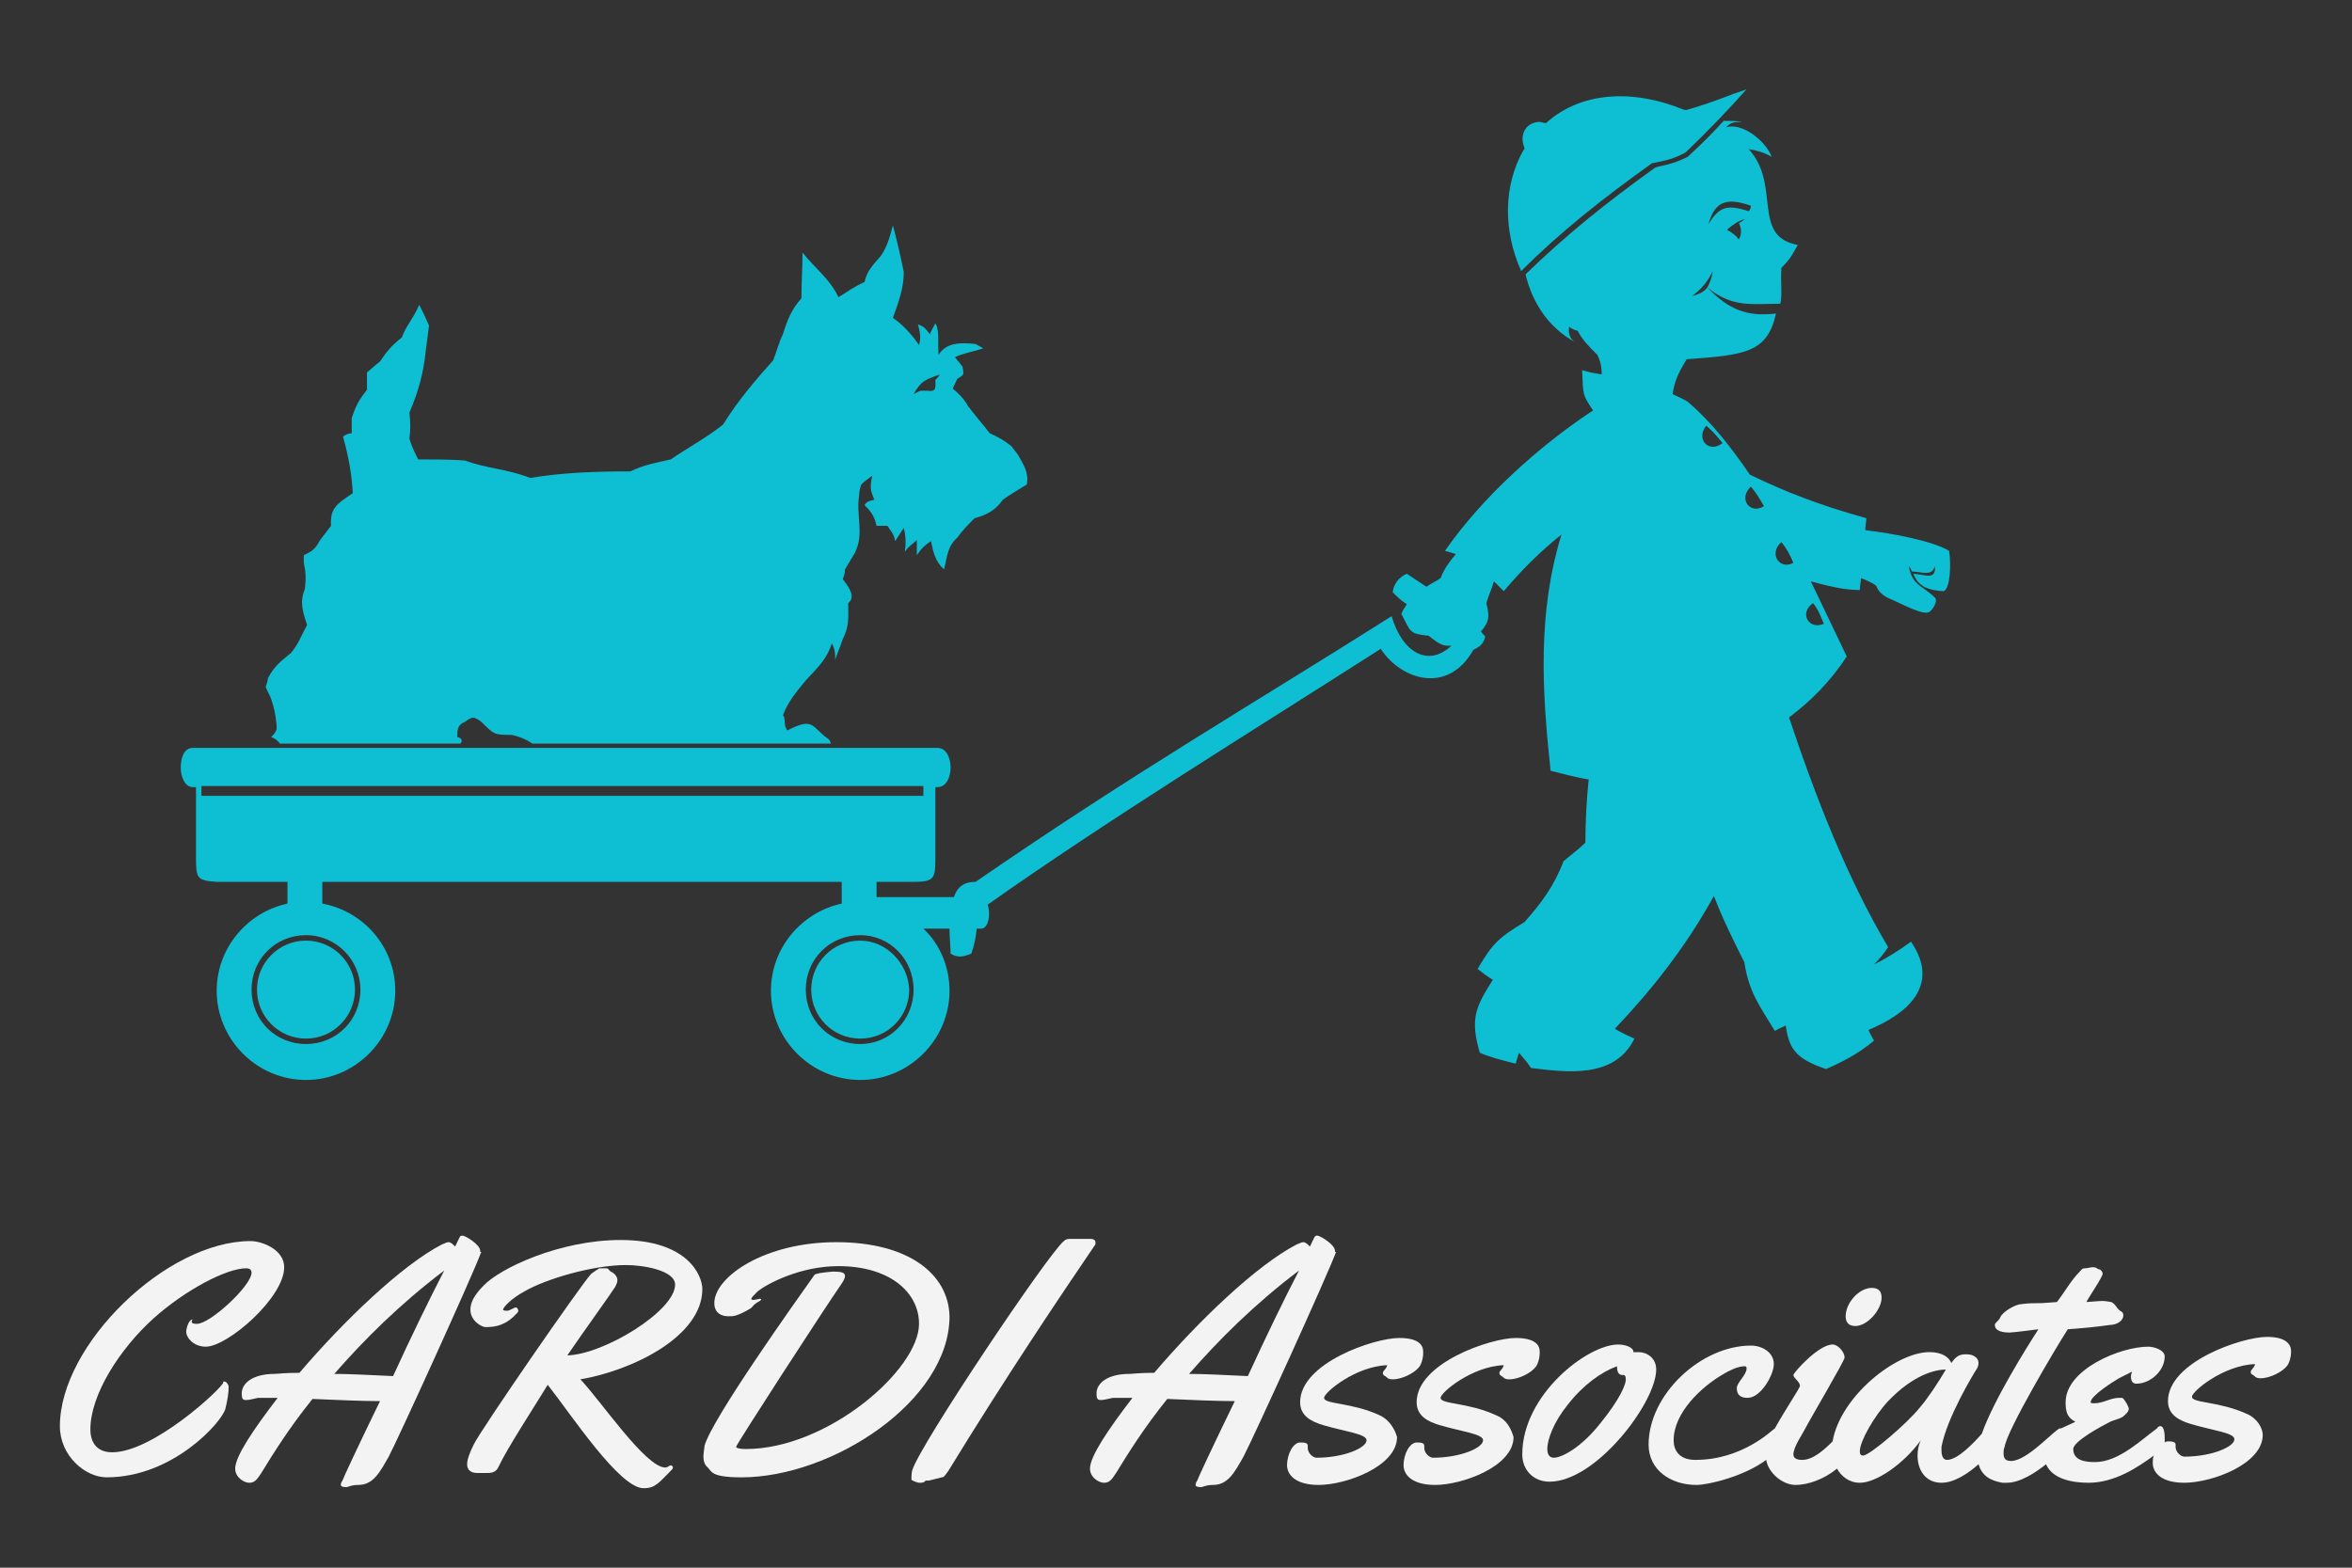 <?xml version="1.0" encoding="utf-8"?>
<!-- Generator: Adobe Illustrator 20.1.0, SVG Export Plug-In . SVG Version: 6.00 Build 0)  -->
<svg version="1.1" id="Layer_1" xmlns="http://www.w3.org/2000/svg" xmlns:xlink="http://www.w3.org/1999/xlink" x="0px" y="0px"
	 viewBox="0 0 216 144" style="enable-background:new 0 0 216 144;" xml:space="preserve">
<rect x="0" y="0" width="216" height="144" fill="#333333" stroke="none"/>
<style type="text/css">
	.st0{fill:#0EBFD4;}
	.st1{fill:#F3F3F3;}
</style>
<g>
	<path class="st0" d="M42,67.7c0-0.7,0-1.1,0.7-1.4c0.7-0.5,0.8-0.5,1.5,0c1.2,1.2,1.2,1.2,2.8,1.2c0.8,0.2,1.3,0.4,1.9,0.8h27.4
		c0-0.1-0.1-0.3-0.2-0.4c-1.6-1.1-1.3-2.1-3.8-0.8c-0.4-0.6-0.1-1.1-0.4-1.4c0.5-1.3,1.2-2.1,2.1-3.2c1.1-1.2,1.9-1.9,2.4-3.4
		c0.3,0.6,0.3,0.9,0.3,1.5c0.2-0.6,0.5-1.3,0.7-1.9c0.6-1.2,0.5-1.9,0.5-3.3c0.7-0.6,0.1-1.4-0.5-2.2c0.1-0.3,0.2-0.5,0.2-0.9
		c0.3-0.5,0.6-1,0.9-1.5c0.9-1.8,0.1-3.3,0.4-5.3c0-0.4,0.1-0.7,0.2-1c0.3-0.3,0.6-0.5,1-0.8c-0.2,1-0.2,1.3,0.2,2.2
		c-0.3,0.1-0.7,0.1-0.9,0.5c0.6,0.6,0.9,1,1.1,1.9c0.3,0,0.6,0,1,0c0.3,0.5,0.6,0.7,0.7,1.4c0.3-0.4,0.5-0.8,0.8-1.2
		c0.2,0.7,0.2,1.5,0.1,2.2c0.3-0.5,0.7-0.7,1.1-1.1c0,0.5,0,0.9,0,1.4c0.4-0.6,0.7-0.9,1.3-1.3c0.2,1,0.4,1.9,1.2,2.6
		c0.3-1.2,0.3-2.1,1.2-2.9c0.5-0.7,1-1.2,1.6-1.8c1.1-0.3,1.9-0.7,2.6-1.7c0.7-0.5,1.4-0.9,2.2-1.4c0.2-1.1-0.3-1.8-0.8-2.7
		c-0.2-0.3-0.4-0.5-0.6-0.8c-0.6-0.5-1.3-0.9-2-1.2c-0.7-0.9-1.4-1.7-2-2.5c-0.4-0.7-0.8-1.1-1.4-1.6c0.1-0.3,0.3-0.6,0.4-0.9
		c0.7-0.4,0.6-0.4,0.5-1.1c-0.2-0.3-0.5-0.6-0.7-0.9c0.9-0.4,1.7-0.5,2.6-0.8c-0.2-0.1-0.5-0.3-0.7-0.4c-1.7-0.2-2.8,0-3.4,1
		c-0.1-1,0.1-2.3-0.3-2.9c-0.2,0.4-0.4,0.7-0.5,1c-0.4-0.5-0.5-0.7-1.1-0.9c0.2,0.7,0.3,1.2,0.1,1.9c-0.6-0.9-1.5-1.9-2.4-2.5
		c0.5-1.4,1-2.7,1-4.2c-0.3-1.5-0.6-2.8-1-4.3c-0.3,1.1-0.5,1.9-1.1,2.8c-0.7,0.8-1.3,1.4-1.5,2.4c-0.9,0.4-1.6,0.9-2.4,1.4
		c-0.8-1.7-2.2-2.7-3.3-4.1c0,1.4-0.1,2.8-0.1,4.2c-0.9,1-1.3,2-1.7,3.3c-0.4,0.8-0.6,1.7-0.9,2.4c-1.7,1.9-3.3,3.8-4.6,5.9
		c-1.5,1.2-3.2,2.1-4.8,3.2c-1.3,0.3-2.5,0.5-3.7,1.1c-3.1,0-6.2,0.1-9.2,0.6c-2.4-0.9-3.8-0.8-6-1.6c-1.4-0.1-2.9-0.1-4.3-0.1
		c-0.3-0.6-0.6-1.2-0.8-1.9c0.1-0.8,0.1-1.5,0-2.4c0.8-1.9,1.3-3.6,1.5-5.7c0.1-0.8,0.2-1.6,0.3-2.3c-0.3-0.7-0.6-1.3-0.9-1.9
		c-0.5,1.2-1.2,1.9-1.6,3c-0.9,0.7-1.4,1.3-2,2.2c-0.4,0.3-0.8,0.7-1.2,1c0,0.6,0,1.1,0,1.6c-0.7,0.9-1,1.4-1.4,2.6c0,0.5,0,1,0,1.4
		c-0.3,0-0.5,0.1-0.8,0.3c0.5,1.8,0.8,3.4,0.9,5.2c-1.5,1-2.1,1.4-2,3c-0.3,0.4-0.7,0.9-1,1.3c-0.5,0.9-0.7,1-1.5,1.4
		c0,0.3,0,0.4,0,0.7c0.2,0.9,0.2,1.4,0.1,2.4c-0.5,1.2-0.2,2.1,0.2,3.3c-0.5,0.9-0.8,1.8-1.5,2.6c-1,0.8-1.5,1.2-2.1,2.3
		c0,0.2-0.1,0.5-0.2,0.8c0.1,0.3,0.4,0.8,0.5,1.1c0.3,0.9,0.4,1.4,0.5,2.4c0,0.1,0,0.2,0,0.4c-0.1,0.3-0.3,0.5-0.5,0.7
		c0.3,0.1,0.6,0.3,0.8,0.6h16.6C42.5,68,42.4,67.8,42,67.7z M86.3,34.4c-0.1,0.2-0.2,0.3-0.4,0.5c0.1,1.4-0.3,0.9-1.4,1
		c-0.2,0.1-0.4,0.2-0.6,0.3C84.6,35,84.9,34.9,86.3,34.4z"/>
	<path class="st0" d="M79,86.4c-2.5,0-4.5,2-4.5,4.5c0,2.5,2,4.5,4.5,4.5c2.5,0,4.5-2,4.5-4.5C83.4,88.5,81.4,86.4,79,86.4z"/>
	<circle class="st0" cx="28.1" cy="90.9" r="4.5"/>
	<path class="st0" d="M179,50.6c-1.5-0.9-5.1-1.6-7.7-1.9c0-0.4,0.1-0.8,0.1-1.1c-4.3-1.2-7.4-2.4-10.7-4c-1.7-2.5-3.5-4.8-5.7-6.7
		c-0.5-0.3-1-0.5-1.4-0.7c0.2-1.2,0.5-1.9,1.3-3.2c5.4-0.4,7.4-0.6,8.2-4.2c-2.6,0.3-4.3-0.3-6.3-2.4c-0.3,0.4-0.7,0.6-1.4,0.8
		c0.9-0.7,1.4-1.3,1.9-2.3c-0.1,0.7-0.3,1.1-0.5,1.5c2.3,1.9,4.1,1.5,6.7,1.5c0.2-1,0-1.8,0.1-3.3c0.7-0.7,0.9-1,1.5-2.1
		c-4.3-0.8-1.5-5.5-4.5-8.8c0.7,0.1,1.4,0.3,2.1,0.7c-0.5-1.4-2.7-3.2-4.2-2.7c0.5-0.5,0.8-0.5,1.5-0.5c-0.5-0.1-1.1-0.1-1.7-0.1
		c-1,1.1-2.1,2.2-3.3,3.3l0,0c-1,0.5-1.7,0.7-2.7,0.9l-0.3,0.1c-4.6,3.3-8.3,6.3-11.9,9.8c0.6,2.5,2,4.8,4.5,6.2
		c-0.4-0.3-0.6-0.7-0.5-1.4c0.2,0.2,0.5,0.3,0.8,0.4c0.4,0.8,1,1.4,1.8,2.2c0.3,0.6,0.4,1.2,0.4,1.8c-0.6-0.1-1.2-0.2-1.8-0.4
		c0.1,2.3,0,2.2,1,3.7c-5,3.3-10.2,8-13.6,12.9c0.4,0.1,0.7,0.2,1,0.3c-0.6,0.7-1.1,1.4-1.4,2.2c-0.4,0.3-0.9,0.5-1.3,0.8
		c-0.6-0.4-1.2-0.8-1.8-1.2c-0.7,0.3-1.2,0.9-1.3,1.7c0.4,0.4,0.8,0.8,1.3,1.1c-0.2,0.3-0.4,0.6-0.5,0.9c0.9,1.7,0.7,1.8,2.5,2
		c0.9,0.7,1.3,1,2.1,0.9c-2.1,2-4.5,0.7-5.5-2.7c-12.3,7.8-23.7,14.4-38.2,24.4c-1.1,0-1.7,0.5-2,1.4h-7.1v-1V81H84
		c1.9,0,1.9-0.4,1.9-2.4v-6.3h0.2c0.8,0,1.2-0.9,1.2-1.8c0-0.9-0.4-1.8-1.2-1.8H17.7c-0.8,0-1.1,0.9-1.1,1.8c0,0.9,0.4,1.8,1.1,1.8
		H18v6.3c0,2,0,2.3,1.9,2.4h6.5v0.5V83c-3.7,0.8-6.5,4.1-6.5,8c0,4.5,3.7,8.2,8.2,8.2c4.5,0,8.2-3.7,8.2-8.2c0-4-2.9-7.3-6.7-8v-1.5
		V81h47.7v0.5V83c-3.7,0.8-6.5,4.1-6.5,8c0,4.5,3.7,8.2,8.2,8.2c4.5,0,8.2-3.7,8.2-8.2c0-2.2-0.9-4.3-2.4-5.7c0.8,0,1.6,0,2.4,0
		c0,0.9,0.1,1.7,0.1,2.3c0.7,0.4,1.1,0.3,1.9,0c0.3-0.9,0.4-1.4,0.5-2.3c0.1,0,0.3,0,0.4,0c0.7,0,0.9-1.4,0.6-2.2
		c11.2-7.9,23.9-15.7,36.1-23.5c1.9,2.9,6.2,4.2,8.5,0.1c0.6-0.3,0.9-0.5,1.1-1.2c-0.1-0.2-0.3-0.3-0.4-0.5c0.8-0.9,0.8-1.4,0.5-2.6
		c0.2-0.7,0.5-1.3,0.7-2c0.3,0.3,0.6,0.6,0.9,0.9c1.7-2,3.3-3.6,5.3-5.2c-2.2,7.2-1.8,14.2-1,21.7c1.2,0.3,2.3,0.6,3.5,0.8
		c-0.2,1.9-0.3,3.8-0.3,5.8c-0.6,0.6-1.3,1.1-2,1.7c-0.9,2.3-2,3.8-3.6,5.6c-2.3,1.4-2.9,1.9-4.3,4.3c0.5,0.4,0.9,0.7,1.4,1
		c-1.6,2.5-2.1,3.6-1.2,6.7c1.2,0.5,2.1,0.7,3.3,1c0.1-0.4,0.2-0.7,0.3-1c0.4,0.5,0.8,0.9,1.1,1.4c3.3,0.4,7.7,1,9.5-2.7
		c-0.7-0.3-1.3-0.6-1.8-0.9c3.5-3.7,6.5-7.5,9.1-12.2c0.8,2.1,1.8,4.1,2.8,6.1c0.4,2.7,1.4,4,2.8,6.3c0.3-0.2,0.6-0.3,1-0.5
		c0.3,2.3,1.1,3.1,3.7,4c1.8-0.8,2.9-1.4,4.4-2.6c-0.2-0.4-0.4-0.7-0.5-1c3.4-1.4,6.7-4,3.9-8.1c-1.1,0.8-2.2,1.5-3.4,2.1
		c0.5-0.5,0.9-1,1.3-1.6c-3.8-6.4-6.7-13.9-9.1-21.1c2-1.5,3.8-3.3,5.3-5.6c-1.1-2.3-2.2-4.6-3.3-6.9c1.5,0.4,3,0.8,4.5,0.8
		c0-0.4,0.1-0.7,0.1-1.1c0.5,0.2,1,0.4,1.4,0.7c0.3,0.8,1,1.1,1.5,1.3c0.7,0.3,2.9,1.5,3.4,1.1c0.3-0.2,0.8-1,0.5-1.3
		c-1.1-1.1-2.1-1.1-2.4-2.9c0.1,0.1,0.2,0.3,0.3,0.5c0.9,0,1.8,0.5,2.1-0.5c0.1,1.3-0.8,0.8-2,0.7c0.3,0.6,0.4,0.8,1,1.2
		c0.6,0.3,1.4,0.4,1.8,0.4C179.1,54.1,179.2,51.8,179,50.6z M33.1,90.9c0,2.8-2.2,5-5,5c-2.8,0-5-2.2-5-5c0-2.8,2.2-5,5-5
		C30.9,85.9,33.1,88.2,33.1,90.9z M18.5,73.1v-0.9h66.3v0.9H18.5z M79,95.9c-2.8,0-5-2.2-5-5c0-2.8,2.2-5,5-5c2.7,0,4.9,2.2,4.9,5
		C83.9,93.7,81.7,95.9,79,95.9z M159.7,22c-0.3-0.4-0.6-0.6-1.1-0.9c0.6-0.5,1-0.8,1.7-1c-0.2,0.1-0.4,0.3-0.6,0.4
		C159.9,20.9,160,21.4,159.7,22z M160.8,18.9c0,0.2-0.1,0.4-0.2,0.5c-1.9-0.6-2.7-0.5-3.7,1.2C157.5,18.3,158.8,18.2,160.8,18.9z
		 M156.7,39.1c0.6,0.5,1,1,1.5,1.6C156.9,41.7,155.7,40.3,156.7,39.1z M160.8,44.7c0.5,0.6,0.8,1.1,1.2,1.8
		C160.7,47.3,159.6,45.8,160.8,44.7z M163.6,49.8c0.5,0.6,0.8,1.2,1.1,1.9C163.4,52.4,162.4,50.8,163.6,49.8z M166.5,55.4
		c0.5,0.6,0.7,1.2,1,1.9C166.1,57.9,165.2,56.3,166.5,55.4z"/>
	<path class="st0" d="M151.7,15L151.7,15l0.5-0.1c1-0.2,1.7-0.4,2.6-0.9c2.1-2,3.9-3.9,5.6-5.8c-0.5,0.2-0.9,0.3-1.4,0.5
		c-1.3,0.5-2.7,1-4.1,1.4l-0.1,0l-0.1,0c-4.9-2-9.5-1.6-12.6,1.1l-0.1,0.1l-0.1,0c-0.2,0-0.3-0.1-0.5-0.1c-0.5,0-0.9,0.2-1.2,0.5
		c-0.4,0.5-0.5,1.1-0.2,1.9l0,0.1l-0.1,0.1c-1.8,3.2-1.9,7.3-0.2,11.1C143.3,21.3,147.1,18.3,151.7,15z"/>
</g>
<g>
	<path class="st1" d="M20.6,126.9c-0.1,0-0.1,0-0.1,0.1c-0.1,0.5-6.4,6.4-10.2,6.4c-1.4,0-2-0.9-2-2.1c0-3.2,2.7-7.4,5.8-10.2
		c2.9-2.6,6.7-4.6,8.5-4.6c0.4,0,0.5,0.2,0.5,0.4c0,1.2-3.8,4.7-5,4.7c-0.2,0-0.5,0-0.5-0.2c0,0,0-0.1,0.1-0.2
		c-0.4,0-0.6,0.9-0.6,1.1c0,0.6,0.7,1.4,1.8,1.4c2,0,7.2-4.5,7.2-7.3c0-1.6-2-2.4-3.1-2.4c-7.7,0-17.5,9.5-17.5,17
		c0,2.7,2.3,4.7,4.3,4.7c6.1,0,10.6-5.1,10.9-6.3c0.2-0.8,0.3-1.5,0.3-2C21,127.2,20.8,126.9,20.6,126.9z"/>
	<path class="st1" d="M44.1,114.9c0-0.6-1.4-1.4-1.6-1.4c-0.3,0-0.2,0-0.7,1c-0.2-0.2-0.4-0.4-0.6-0.4c-0.2,0-0.3,0.1-0.6,0.2
		c-3.7,1.9-9.1,7.1-13.1,11.8c-1.4,0-2,0.1-2.3,0.1c-1.9,0-3,0.8-3,1.8c0,0.5,0.1,0.6,0.4,0.6c0.3,0,0.6-0.1,1.1-0.2
		c0.3,0,1,0,1.8,0c-2.3,3-3.9,5.4-3.9,6.5c0,0.8,0.8,1.3,1.3,1.3c0.5,0,0.7-0.3,1.1-0.9c1.1-1.8,2.6-4.2,4.7-6.8
		c2.2,0.1,4.7,0.2,6.2,0.2c-1.9,3.9-3.4,7.1-3.4,7.2c-0.1,0.2-0.2,0.3-0.2,0.5c0,0.1,0.1,0.2,0.5,0.2c0.2,0,0.4-0.2,1.1-0.2
		c1.4,0,2-1.2,2.8-2.6c0.8-1.5,7.6-16.4,8.5-18.8C44.1,115,44.1,115,44.1,114.9z M36.1,126.4c-2.2-0.1-4-0.2-5.4-0.2
		c2.7-3.1,6-6.4,10.1-9.5C39.5,119.2,37.7,122.9,36.1,126.4z"/>
	<path class="st1" d="M64.5,118.4c0-1.2-1.3-4.5-7.5-4.5c-5.6,0-11.1,2.6-12.6,4.2c-0.9,0.9-1.2,1.6-1.2,2.2c0,1,1,1.6,1.4,1.6
		c1,0,1.9-0.2,2.9-1.3c0,0,0.1-0.1,0.1-0.2c0-0.1-0.1-0.3-0.2-0.3c0,0,0,0-0.1,0c-0.4,0.2-0.6,0.3-0.7,0.3c-0.1,0-0.4,0-0.4-0.1
		c0-0.2,0.7-1,2-1.7c1.9-1.1,6.2-2.4,9.3-2.4c1.6,0,4.5,0.5,4.5,1.8c0,2.4-6.5,6.4-9.9,6.5c1.5-2.2,4.1-5.8,4.4-6.3
		c0.1-0.2,0.2-0.4,0.2-0.6c0-0.3-0.2-0.6-0.6-0.8c-0.2-0.1-0.2-0.3-0.4-0.3c-0.1,0-0.2,0-0.3,0c-0.1,0-0.2,0-0.3,0
		c-0.1,0-0.2,0.1-0.2,0.1c-0.2,0.1-0.3,0.2-0.6,0.4c-0.8,0.8-10.2,14.4-10.8,15.7c-0.4,0.8-0.6,1.4-0.6,1.8c0,0.7,0.6,0.8,0.9,0.8
		c0.1,0,0.3,0,0.5,0c0.2,0,0.3,0,0.5,0c0.4,0,0.8-0.1,1-0.6c0.8-1.7,3.1-5.2,4.5-7.5c2.2,2.8,6.6,9.5,8.8,9.5c1.1,0,1.4-0.5,2.6-1.7
		c0.1-0.1,0.1-0.2,0.1-0.2c0-0.1-0.1-0.2-0.2-0.2c-0.1,0-0.3,0.2-0.5,0.2c-1.8,0-5.9-6.1-7.8-8.1C58,125.9,64.5,122.8,64.5,118.4z"
		/>
	<path class="st1" d="M76.8,114.1c-6.6,0-11.2,3.2-11.2,5.6c0,1,0.8,1.2,1.2,1.2h0.1c0.1,0,0.2,0,0.3,0c0.2,0,0.7-0.1,1.7-0.7
		c0.3-0.2,0.2-0.3,0.7-0.6c0.2-0.1,0.3-0.2,0.3-0.2c0,0,0-0.1-0.1-0.1c-0.1,0-0.4,0.1-0.6,0.1c-0.1,0-0.2,0-0.2-0.1
		c0-0.1,0.2-0.3,0.6-0.7c0.9-0.7,3.9-2.3,7.4-2.3c4.7,0,7.4,2.4,7.4,5.3c0,4.2-8.4,11.5-15.9,11.5c-0.6,0-0.9-0.1-0.9-0.2
		c0-0.2,8.1-12.7,9.7-15c0.2-0.3,0.3-0.5,0.3-0.7c0-0.3-0.3-0.4-1.1-0.4c-1.2,0.1-1.6,0.2-1.7,0.3c-1.7,2.4-9.4,13.2-10.1,15.7
		c0,0.2-0.1,0.6-0.1,1c0,0.4,0.1,0.7,0.3,0.9c0.5,0.4,0.2,1,3.2,1c8.3,0,19.1-7,19.1-14.8C87.1,117,83.4,114.1,76.8,114.1z"/>
	<path class="st1" d="M100.6,114.1c0-0.2-0.2-0.3-0.4-0.3c-0.2,0-0.4,0-0.7,0c-0.3,0-0.7,0-1.2,0c-0.2,0-0.4,0-0.6,0.2
		c-1.4,1.1-13.2,18.7-13.9,21c-0.1,0.2-0.1,0.8-0.1,0.9c0,0.1,0.6,0.3,0.7,0.3c0,0,0,0,0.1,0c0.1,0,0.4,0,0.5-0.2c0.1,0,0.2,0,0.3,0
		c0.8-0.2,1.2-0.3,1.2-0.3c0.2,0,0.3-0.2,0.6-0.6c5.2-8.5,10.1-15.8,13.5-20.8C100.6,114.2,100.6,114.2,100.6,114.1z"/>
	<path class="st1" d="M122.6,114.9c0-0.6-1.4-1.4-1.6-1.4c-0.3,0-0.2,0-0.7,1c-0.2-0.2-0.4-0.4-0.6-0.4c-0.2,0-0.3,0.1-0.6,0.2
		c-3.7,1.9-9.1,7.1-13.1,11.8c-1.4,0-2,0.1-2.3,0.1c-1.9,0-3,0.8-3,1.8c0,0.5,0.1,0.6,0.4,0.6c0.3,0,0.6-0.1,1.1-0.2
		c0.3,0,1,0,1.8,0c-2.3,3-3.9,5.4-3.9,6.5c0,0.8,0.8,1.3,1.3,1.3c0.5,0,0.7-0.3,1.1-0.9c1.1-1.8,2.6-4.2,4.7-6.8
		c2.2,0.1,4.7,0.2,6.2,0.2c-1.9,3.9-3.4,7.1-3.4,7.2c-0.1,0.2-0.2,0.3-0.2,0.5c0,0.1,0.1,0.2,0.5,0.2c0.2,0,0.4-0.2,1.1-0.2
		c1.4,0,2-1.2,2.8-2.6c0.8-1.5,7.6-16.4,8.5-18.8C122.6,115,122.6,115,122.6,114.9z M114.6,126.4c-2.2-0.1-4-0.2-5.4-0.2
		c2.7-3.1,6-6.4,10.1-9.5C118,119.2,116.2,122.9,114.6,126.4z"/>
	<path class="st1" d="M126.7,130c-2.6-1.2-5.1-1-5.1-1.6c0-0.5,2.9-2.9,5.8-3c-0.1,0.4-0.4,0.5-0.4,0.7c0,0.1,0,0.2,0.2,0.3
		c0.2,0.1,0.2,0.3,0.7,0.3c0.9,0,2-0.6,2.4-1.1c0.2-0.2,0.4-0.8,0.4-1.3v-0.1c0-0.3,0-1.3-2.2-1.3c-2.3,0-9.1,2.3-9.1,5.9
		c0,1.3,1.1,1.8,2.1,2.1c2,0.6,4,0.8,4,1.4c0,0.7-2.1,1.6-4.6,1.6c-0.3,0-0.8-0.4-0.8-0.9c0-0.1,0-0.2,0-0.2c0-0.3-0.4-0.3-0.7-0.3
		c-0.6,0-1.2,1-1.2,2.1c0,0.8,0.7,1.8,2.9,1.8c2.5,0,7.2-1.7,7.2-4.4C128.1,131.3,127.6,130.4,126.7,130z"/>
	<path class="st1" d="M137.4,130c-2.6-1.2-5.1-1-5.1-1.6c0-0.5,2.9-2.9,5.8-3c-0.1,0.4-0.4,0.5-0.4,0.7c0,0.1,0,0.2,0.2,0.3
		c0.2,0.1,0.2,0.3,0.7,0.3c0.9,0,2-0.6,2.4-1.1c0.2-0.2,0.4-0.8,0.4-1.3v-0.1c0-0.3,0-1.3-2.2-1.3c-2.3,0-9.1,2.3-9.1,5.9
		c0,1.3,1.1,1.8,2.1,2.1c2,0.6,4,0.8,4,1.4c0,0.7-2.1,1.6-4.6,1.6c-0.3,0-0.8-0.4-0.8-0.9c0-0.1,0-0.2,0-0.2c0-0.3-0.4-0.3-0.7-0.3
		c-0.6,0-1.2,1-1.2,2.1c0,0.8,0.7,1.8,2.9,1.8c2.5,0,7.2-1.7,7.2-4.4C138.8,131.3,138.4,130.4,137.4,130z"/>
	<path class="st1" d="M150.5,124.2c-0.1,0-0.3,0-0.5,0v-0.1c0-0.2-0.5-0.6-1.4-0.6c-2.8,0-8.8,4.6-8.8,10.1c0,1.4,1,2.5,2.5,2.5
		c4.3,0,9.8-7.3,9.8-10.3C152.1,124.7,151.2,124.2,150.5,124.2z M147,130.7c-1.8,2.3-3.6,3.2-4.3,3.2c-0.4,0-0.6-0.3-0.6-0.8
		c0-0.9,0.6-2.5,1.9-4.1c1.4-1.8,3.1-3,4.5-3.5c0,0.6,0.2,0.8,0.5,0.8h0.1c0.1,0,0.2,0.1,0.2,0.3C149.4,127.1,148.7,128.6,147,130.7
		z"/>
	<path class="st1" d="M170.4,121.8c1.1,0,2.4-1.5,2.4-2.6c0-0.6-0.3-0.9-0.9-0.9c-1.2,0-2.4,1.4-2.4,2.6
		C169.5,121.5,169.8,121.8,170.4,121.8z"/>
	<path class="st1" d="M208.2,122.8c-2.3,0-9.1,2.3-9.1,5.9c0,1.3,1.1,1.8,2.1,2.1c2,0.6,4,0.8,4,1.4c0,0.7-2.1,1.6-4.6,1.6
		c-0.3,0-0.8-0.4-0.8-0.9c0-0.1,0-0.2,0-0.2c0-0.3-0.4-0.3-0.7-0.3c-0.1,0-0.2,0-0.3,0.1c0-0.1,0-0.2,0-0.3c0-0.3,0-1.2-0.4-1.2
		c-0.1,0-0.3,0.1-0.3,0.2c-1.4,1-3.5,3.1-5.7,3.1c-0.8,0-2-0.1-2-1.2c0-0.7,2.6-2.1,3.2-2.4c0.5-0.3,1-0.3,1.4-0.6
		c0.2-0.2,0.5-0.4,0.5-0.7c0-0.2-0.4-0.9-0.6-1c-0.1,0-0.2,0-0.3,0c-0.8,0-1.4,0.5-2.3,0.5c-0.1,0-0.3,0-0.3-0.1
		c0-0.6,2.1-1.9,2.6-2.2c0.4-0.2,0.8-0.4,1.2-0.6c0,0.1-0.1,0.2-0.1,0.4c0,0.4,0.1,0.7,0.5,0.7c1.3,0,2.6-1.2,2.6-2.5
		c0-0.6-1-0.9-1.5-0.9c-2.6,0-7.6,2.1-7.6,5.1c0,0.8,0.1,1.4,0.9,1.8c-0.4,0.2-0.9,0.4-1.3,0.6c0,0,0,0-0.1,0c-0.4,0-3,3-4.5,3
		c-0.5,0-0.7-0.2-0.7-0.7c0-0.2,0-0.4,0.1-0.6c0.2-1.5,4.7-9.1,5.8-10.8c1.4-0.1,2.5-0.2,3.9-0.4c0.5,0,1.2-0.3,1.2-0.9
		c0-0.2-0.1-0.3-0.3-0.4c-0.3-0.2-0.4-0.6-0.8-0.8c-0.1,0-0.5-0.1-0.8-0.1c-0.4,0-1.3,0.1-1.5,0.1c0.2-0.4,1.5-2.3,1.5-2.6
		c0-0.2-0.2-0.4-0.3-0.4c-0.2,0-0.2-0.2-0.6-0.2c-0.2,0-0.5,0.1-0.7,0.1c-0.3,0-0.3,0.1-0.5,0.3c-0.8,0.8-1.4,1.9-2.1,2.8
		c-1.4,0.1,0.1,0-1.4,0.1c-0.6,0-1.3,0-1.9,0.1c-0.5,0-1.7,0.7-1.9,1.2c-0.1,0.3-0.5,0.5-0.5,0.7c0,0.6,0.8,0.7,1.3,0.7h0.1
		c0.3,0,2.6-0.3,2.6-0.3c-1.1,1.7-4.1,6.5-5.2,9.6c-0.7,0.8-2.2,2.4-3.2,2.4c-0.4,0-0.5-0.5-0.5-0.8c0-0.2,0-0.3,0-0.4
		c0.5-2.7,3-6.8,3.2-7.1c0.1-0.1,0.2-0.4,0.2-0.6c0-0.5-0.5-0.8-1.1-0.8c-0.6,0-0.9,0.1-1.4,0.8c-0.2-0.5-0.8-1-2-1
		c-3.1,0-8.2,4.1-8.9,8.2c-0.8,0.8-1.8,1.7-2.8,1.7c-0.4,0-0.8-0.1-0.8-0.5c0-0.7,0.8-1.8,1.1-2.4c0.4-0.8,3.6-6.2,3.6-6.5
		c0-0.5-0.6-1.2-1.1-1.2c-1.3,0-3.6,2.6-3.6,2.8c0,0.3,0.6,0.6,0.6,1c0,0.2-1.3,2.1-2.3,3.9c0,0,0,0,0,0c-0.3,0.2-3,2.9-7.3,2.9
		c-1.6,0-2-1-2-1.8c0-2.5,2.5-4.9,4.6-6.1c0.5-0.3,1.3-0.7,1.9-0.7c0.1,0,0.2,0,0.2,0.2c0,0.6-0.9,1.3-0.9,1.8c0,0.6,0.3,0.9,1,0.9
		c1.2,0,2.4-2.1,2.4-3.1c0-1.1-1.1-1.7-2.1-1.7c-4.6,0-9.4,4.5-9.4,9.1c0,2.3,2,3.7,4.4,3.7c1.1,0,4.4-0.8,6.4-2.3
		c0.2,1.2,1.5,2.3,2.7,2.3c1.1,0,2.6-0.5,3.8-1.5c0.4,0.7,1.1,1.3,2.1,1.3c1.5,0,4-1.7,5.6-3.9c-0.2,0.4-0.3,0.9-0.3,1.4
		c0,1.3,0.7,2.5,2.2,2.5c1.2,0,2.5-0.9,3.4-1.7c0.3,1,1,1.5,2.2,1.7c0.1,0,0.3,0,0.4,0c1.2,0,2.6-0.9,3.6-1.7
		c0.6,1.4,2.5,1.7,3.9,1.7c2.4,0,4.5-1.4,6-2.5c-0.1,0.2-0.1,0.5-0.1,0.7c0,0.8,0.7,1.8,2.9,1.8c2.5,0,7.2-1.7,7.2-4.4
		c0-0.6-0.5-1.5-1.4-1.9c-2.6-1.2-5.1-1-5.1-1.6c0-0.5,2.9-2.9,5.8-3c-0.1,0.4-0.4,0.5-0.4,0.7c0,0.1,0,0.2,0.2,0.3
		c0.2,0.1,0.2,0.3,0.7,0.3c0.9,0,2-0.6,2.4-1.1c0.2-0.2,0.4-0.8,0.4-1.3v-0.1C210.4,123.9,210.4,122.8,208.2,122.8z M176.3,129.3
		c-1.1,1.4-4.6,4.4-5.2,4.4c-0.2,0-0.3-0.1-0.3-0.4c0-0.9,1.3-3.2,2.6-4.6c2.3-2.4,4.3-2.9,5.3-2.9C178,127,177,128.5,176.3,129.3z"
		/>
</g>
</svg>
